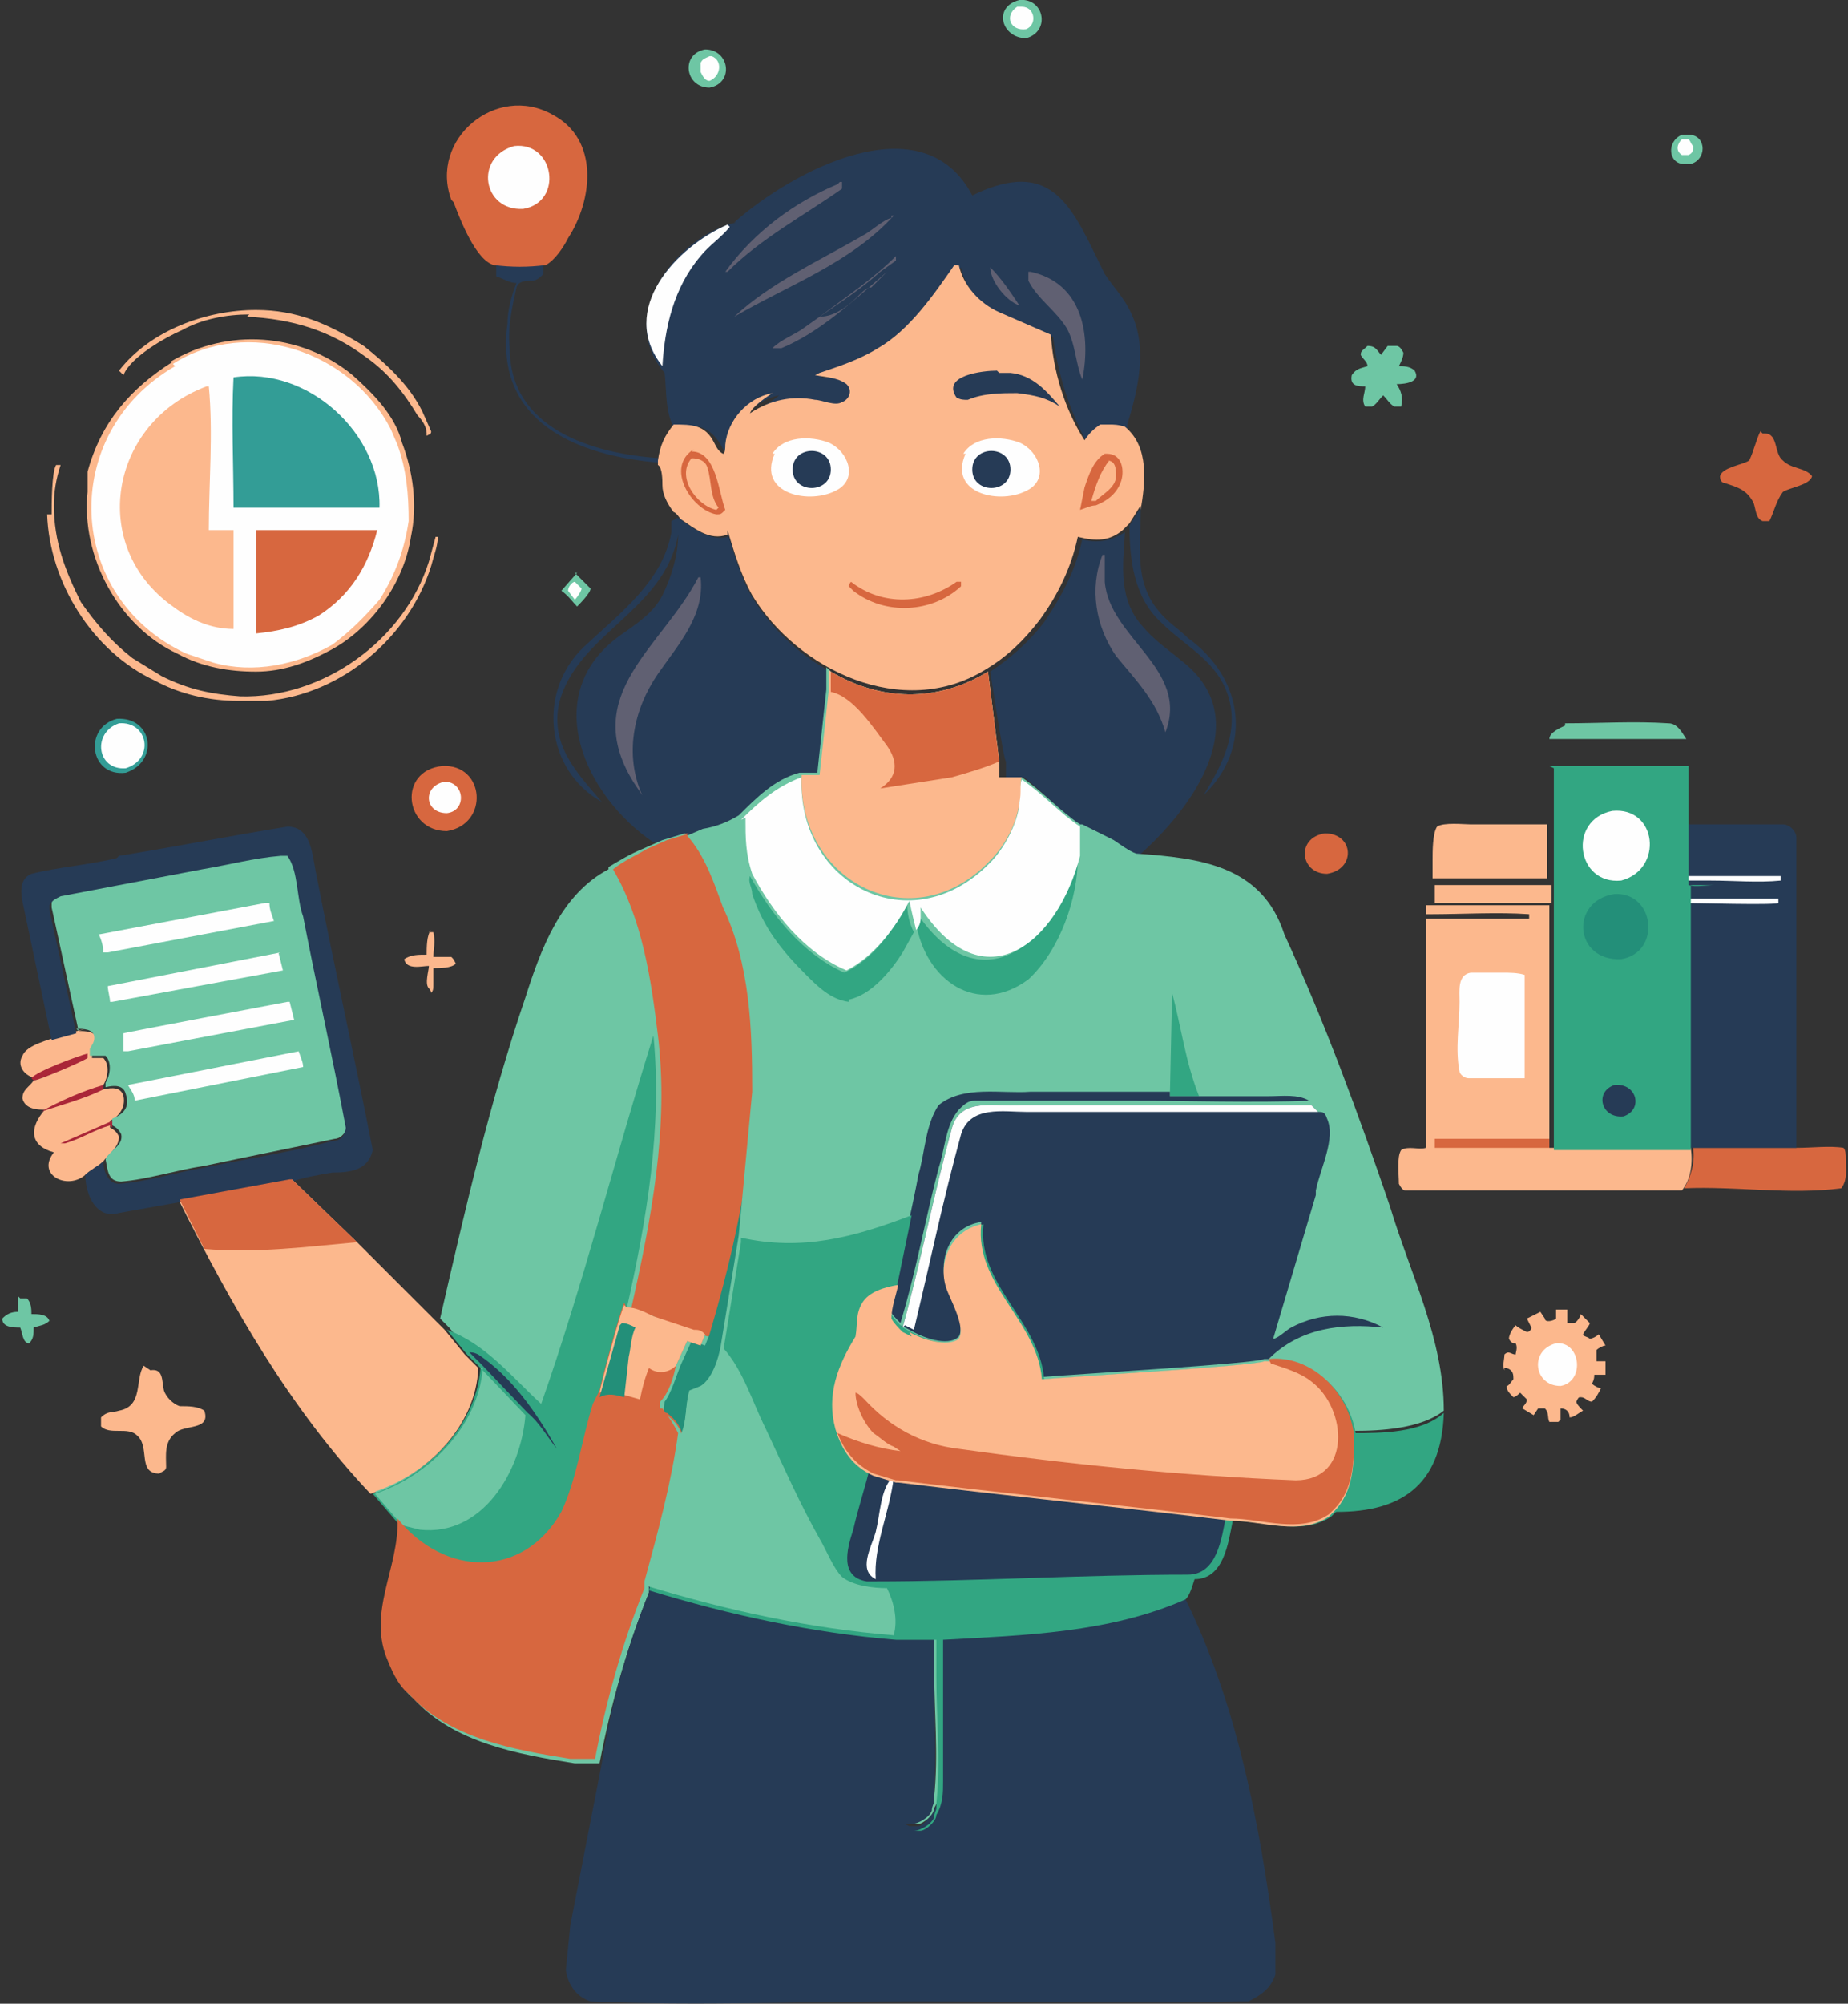 <?xml version="1.0" encoding="UTF-8"?><svg id="a" xmlns="http://www.w3.org/2000/svg" viewBox="0 0 82.3 89.2"><rect x="0" y="0" width="82.3" height="89.2" fill="#333333" stroke="none"/><defs><style>.b{fill:#fefefe;}.b,.c,.d,.e,.f,.g,.h,.i,.j,.k{stroke-width:0px;}.c{fill:#6ec6a4;}.d{fill:#339d96;}.e{fill:#aa2638;}.f{fill:#fcb88d;}.g{fill:#606072;}.h{fill:#32a682;}.i{fill:#238f79;}.j{fill:#d7673f;}.k{fill:#263b56;}</style></defs><path class="c" d="M25.6,25.5l.5.5.2.2c0,.2-.5.7-.6.8-.2-.2-.4-.5-.7-.7l.7-.8Z"/><path class="b" d="M25.6,26.7l-.3-.4c0-.2.2-.4.3-.4l.3.3c0,.1-.2.4-.3.5Z"/><path class="c" d="M74.9,6h.4c.7.1.7,1.1,0,1.3h-.3c-.7,0-.8-1-.1-1.3Z"/><path class="b" d="M75,6.2h.2c.1.1.1.2.2.3,0,.2,0,.3-.2.4-.1,0-.2,0-.3,0-.3-.2-.2-.5,0-.7Z"/><path class="c" d="M.9,57.8h.3c.2.2.2.5.2.7.3,0,.7,0,.8.3-.2.2-.4.2-.7.3,0,.3,0,.5-.2.7-.3,0-.3-.5-.4-.7-.3,0-.8,0-.8-.4h0c.2-.2.4-.3.7-.3,0,0,0,0,0,0,0-.2,0-.5,0-.7Z"/><path class="f" d="M19.1,41.5h.2c.1.4,0,.8,0,1.1.3,0,.5,0,.8,0,.1.1.1.1.2.3-.2.2-.7.2-1,.2v.7c0,.2,0,.3-.1.4h0c0,0,0-.1-.1-.2-.2-.2,0-.8,0-1-.3,0-1,.2-1.1-.3h0c.3-.2.6-.2,1-.2,0-.3,0-.9.2-1.1Z"/><path class="c" d="M45.4,0c1.1-.1,1.4,1.4.3,1.7-1.1,0-1.5-1.4-.3-1.7Z"/><path class="b" d="M45.3.3h.2c.6,0,.7.8.2,1-.7.1-1-.6-.4-1Z"/><path class="c" d="M31.4,2.2c1.1,0,1.3,1.5.2,1.7-1.1,0-1.3-1.5-.2-1.7Z"/><path class="b" d="M31.5,2.5h.2c.5.2.4.9-.1,1.1h0c-.2,0-.3-.2-.4-.4,0-.2,0-.3,0-.4.1-.2.2-.2.4-.3Z"/><path class="j" d="M59,37.1c1.3,0,1.4,1.6.1,1.8-1.2,0-1.4-1.6-.1-1.8Z"/><path class="f" d="M11.1,14c-1,0-2.1.2-3,.7-.7.3-2.3,1.2-2.6,2,0,0-.2-.2-.2-.2,1.4-1.8,3.9-2.7,6.1-2.7,1.8,0,3.2.6,4.8,1.6,1,.8,2,1.7,2.6,2.9l.4.9c0,.1,0,.1-.2.2,0,0,0,0,0-.1,0-.3-.2-.6-.4-.8-.6-1-1.3-1.9-2.3-2.6-1.6-1.2-3.3-1.7-5.3-1.8Z"/><path class="c" d="M69.7,32.2c1.5,0,3.1-.1,4.6,0,.4,0,.6.4.8.7-1.9,0-3.9,0-5.8,0-.1,0-.3,0-.3,0,0-.3.5-.5.7-.6Z"/><path class="f" d="M63.9,39.4h5.2s0,.8,0,.8h-5.2v-.8Z"/><path class="k" d="M50.3,23.4l.5-.8v.2c0,1.5-.3,3.1.8,4.4.4.5.9.8,1.3,1.2,2.5,1.8,2.9,4.9.7,7,.8-1.3,1.6-2.8,1.1-4.4-.5-1.6-1.9-2.2-3-3.3-1.2-1.1-1.4-2.8-1.4-4.3Z"/><path class="k" d="M21.9,11.7c.8.1,1.5.2,2.3,0,0,.2,0,.4,0,.5-.1.1-.3.3-.5.3-.3,0-.6,0-.7.3-.2.9-.4,1.8-.3,2.7,0,3.6,3.7,4.7,6.7,4.9h0c0,.1,0,.2,0,.2-3.7-.3-7.4-1.8-6.8-6.2,0-.6.2-1.3.4-1.8-.3,0-.6-.2-.9-.3v-.7Z"/><path class="d" d="M5.2,32c1.6-.1,1.9,1.9.4,2.4-1.6.2-1.9-2-.4-2.4Z"/><path class="b" d="M5.3,32.2c1.3-.1,1.6,1.6.3,2-1.3.1-1.5-1.6-.3-2Z"/><path class="f" d="M3.5,45.9c.3,0,.8,0,.8.4,0,.2-.1.4-.2.5h0s0,.3,0,.3c-.3.1-2.1.9-2.4.9h0c-.5,0-1-.5-.7-1,.2-.5,1.2-.7,1.7-.9l1.1-.3Z"/><path class="e" d="M1.4,48c.2-.3,2.1-1,2.5-1.1v.3c-.3.1-2.2.9-2.4.9h0Z"/><path class="c" d="M61.5,15.8l.3-.4c.1,0,.2,0,.4,0,.1,0,.2.1.3.3,0,.2-.1.4-.2.6.2,0,.5,0,.7.2.3.5-.4.6-.8.6.2.3.3.6.2,1h-.3c-.2-.1-.3-.3-.5-.5-.2.2-.3.4-.5.5-.2,0-.2,0-.3,0-.2-.3,0-.6,0-.9-.3,0-.7,0-.6-.5.2-.3.4-.3.7-.4,0-.2-.2-.3-.3-.5,0-.2.1-.2.3-.4.4,0,.4.2.7.5Z"/><path class="f" d="M2.3,22.9c0-.4,0-1.9.2-2.2.1,0,.1,0,.2,0-.2.6-.3,1.2-.3,1.8,0,1.6.5,2.9,1.2,4.3.7,1,1.4,1.8,2.3,2.5l1.3.8c1.2.6,2.2.8,3.5.9,3.7.1,7.3-2.5,8.4-6l.3-1.1h0c0,0,.1,0,.1,0,0,.4-.2.9-.3,1.3-1,3.2-4,5.7-7.3,6h-1.3c-1.3,0-2.6-.3-3.7-.9-2.8-1.3-4.7-4.4-4.8-7.4Z"/><path class="j" d="M78.5,19.3h.1c.6,0,.4.9.8,1.2.4.4,1,.3,1.3.7h0c-.1.4-1,.5-1.3.7-.3.4-.4.9-.6,1.3h-.3c-.3-.1-.3-.5-.4-.8-.3-.6-.7-.7-1.3-.9-.1,0-.2-.1-.2-.3.1-.4,1-.5,1.3-.7.2-.4.3-.9.5-1.3Z"/><path class="j" d="M19.7,34.1c1.9-.1,2.1,2.6.2,2.9-1.9,0-2.2-2.7-.2-2.9Z"/><path class="b" d="M19.8,34.8c.9,0,1,1.3.1,1.4-1,0-1.1-1.2-.1-1.4Z"/><path class="f" d="M6.7,61c.6-.1.5.5.6.9.1.3.4.6.7.7.4,0,.8,0,1.1.2.3.9-.9.6-1.3,1-.5.4-.4,1-.4,1.5,0,.2-.2.2-.3.3-1,0-.4-1.2-1-1.7-.4-.4-1.2,0-1.6-.4,0-.2,0-.3,0-.4.3-.3.5-.2.8-.3,1.1-.2.7-1.4,1.1-2Z"/><path class="f" d="M63.8,39.1v-.8c0-.4,0-1.2.2-1.5.3-.2,1.2-.1,1.5-.1,1.1,0,2.3,0,3.4,0v2.4s-5.2,0-5.2,0Z"/><path class="h" d="M60.3,63.8c1.2,0,3,0,4-.9-.1,3.3-2,4.5-5.1,4.4l.2-.2c.8-.9.9-2.2.9-3.3Z"/><path class="j" d="M80,51.1c.7,0,1.5-.1,2.1,0,.1.1.1.3.1.5,0,.4.1.9-.2,1.3-2.3.3-4.7-.1-7,0,.3-.5.5-1.2.4-1.8h-.2c0,0,4.8,0,4.8,0Z"/><path class="f" d="M69.3,58.3h.5c0,.2,0,.4,0,.6h.3c.1,0,.3-.3.3-.4l.4.4c0,.1-.2.3-.3.5,0,.1.2.1.3.2.1,0,.3-.1.4-.2l.3.5c-.1,0-.3.1-.4.2,0,.2,0,.4,0,.5h.4s0,.1,0,.1c0,.2,0,.3,0,.5-.2,0-.3,0-.5,0,0,.1,0,.2-.1.4.1.1.3.2.4.2-.1.2-.2.4-.4.6-.2,0-.3-.2-.5-.2-.1,0-.1,0-.2.2,0,.1.2.3.3.4-.2.1-.4.3-.6.3,0-.3-.2-.4-.4-.4h0c0,.2,0,.4,0,.5h0s-.1.1-.1.1h-.4c-.1-.2,0-.4-.2-.6h-.3s-.2.3-.2.3h0s-.5-.3-.5-.3c0-.1.2-.2.2-.4,0,0-.2-.2-.3-.3,0,0-.2.2-.3.2-.2-.2-.3-.3-.3-.5.1,0,.2-.2.3-.3,0-.2,0-.4-.3-.5h-.1c0,.1,0,.1,0,.1-.1-.2,0-.5,0-.7.2-.2.3,0,.5,0,0-.1.1-.3,0-.5-.1,0-.2,0-.3-.2,0-.2.2-.5.3-.6.1.1.3.2.5.3.1,0,.2-.1.2-.2l-.2-.4.6-.3.2.3c0,.2.4.1.5,0v-.4Z"/><path class="b" d="M69.3,59.8c1.1-.1,1.3,1.7.2,1.9-1.2,0-1.4-1.6-.2-1.9Z"/><path class="f" d="M3.9,47.1c.2,0,.5,0,.7,0,.3.3.2.9,0,1.2v.2c.4-.1.8-.1.9.3.1.5-.2.9-.6,1.1v.3c.2.1.3.2.4.4,0,.5-.5.8-.7,1.1-.2.2-.6.4-.8.6-.8.7-2.2,0-1.4-1-1.1-.3-1.1-1.1-.4-1.9h-.1c-.4,0-.8-.1-.9-.5,0-.4.3-.5.5-.8h0c.2,0,2.1-.8,2.4-1Z"/><path class="e" d="M4.9,50.1c-.7.2-1.3.6-2,.8h-.2c0,0,0,0,0,0h0s0,0,0,0l2.3-1v.3Z"/><path class="e" d="M1.8,49.5c.9-.5,1.8-.9,2.8-1.2v.2c-.8.4-1.9.7-2.8,1Z"/><path class="j" d="M20.1,8.9c-1-2.7,2-5.2,4.5-3.8,2.1,1.1,1.8,3.8.7,5.5-.2.4-.6,1-1,1.2-.8.1-1.5.1-2.3,0-.8-.2-1.5-2-1.8-2.8Z"/><path class="b" d="M22.9,6.5c1.8-.2,2.2,2.5.4,2.8-1.8.1-2.2-2.3-.4-2.8Z"/><path class="k" d="M5.3,38.1c2.5-.4,5-.9,7.5-1.3,1.1,0,1.1,1.3,1.3,2.2.8,4.1,1.7,8.1,2.5,12.2-.2.9-1,1-1.8,1-.6.1-1.2.2-1.8.4l-4.9.9-2.8.5c-1,.3-1.5-.8-1.5-1.7.2-.2.6-.4.8-.6,0,.4.2,1,.7,1,1.3-.1,2.5-.5,3.7-.7,1.9-.4,3.9-.7,5.8-1.2.3,0,.6-.2.5-.5-.6-3.1-1.3-6.2-1.9-9.4-.2-.9-.2-2-.7-2.7-.1,0-.2,0-.3,0-1.2.2-2.3.4-3.5.6-2.1.4-4.2.8-6.3,1.2-.1,0-.3.1-.4.3,0,0,0,.2,0,.2.4,1.8.8,3.7,1.2,5.5l-1.1.3-1.2-5.7c-.1-.5-.4-1.4.3-1.7,1.2-.3,2.6-.4,3.8-.7Z"/><path class="k" d="M75.1,36.7c1.4,0,2.9,0,4.3,0,.3,0,.6.3.6.6,0,4.6,0,9.2,0,13.8h-4.8s0,0,0,0v-10.8c0-.1,0-.2,0-.3v-.7s1.1,0,1.1,0c-.3,0-.8,0-1.1,0v-.3c0-.8,0-1.5,0-2.3Z"/><path class="b" d="M75.1,40c1.4,0,2.8,0,4.1,0,0,0,0,0,0,0v.2c-.2.1-3.7,0-4.2,0,0-.1,0-.2,0-.3Z"/><path class="b" d="M75.1,39h4.2c0,0,0,0,0,0v.2c-1,.1-2.1,0-3.1,0-.3,0-.8,0-1.1,0v-.3Z"/><path class="f" d="M69,40.3v10.4s0,.4,0,.4h6.1s0,0,0,0h.2c.1.7,0,1.4-.4,1.9h-12.3c-.1,0-.2-.1-.3-.3,0-.4-.1-1.2.1-1.5.3-.2.8,0,1.1-.1v-10.2s4.6,0,4.6,0h0c0,0,0-.2,0-.2-1.4-.1-3,0-4.4,0-.1,0,0,0-.2,0,0-.1,0-.2,0-.4h5.1Z"/><path class="j" d="M63.9,51.1c0-.1,0-.3,0-.4h5.1s0,.4,0,.4c-1.7,0-3.5,0-5.2,0Z"/><path class="b" d="M65.4,43.3c.5,0,1,0,1.5,0,.3,0,.7,0,1,.1,0,1.1,0,2.2,0,3.3,0,.3,0,1,0,1.3,0,0-.3,0-.4,0-.7,0-1.4,0-2.1,0-.2,0-.4-.2-.4-.3-.2-1,0-2.1,0-3.1,0-.5-.1-1.2.5-1.3Z"/><path class="k" d="M48.1,24c.8.2,1.3.1,2-.3-.1,1.5-.3,3,.8,4.2.5.6,1.1,1,1.7,1.5,3.4,2.6.5,6.6-1.9,8.7-.3,0-.7-.4-1-.6l-.6-.3-.8-.4h-.1c-.9-.6-1.7-1.5-2.6-2.2-.3,0-.6,0-.8,0v-.7c-.1,0-.7-4-.7-4,.9-.6,1.7-1.3,2.4-2.2.8-1.2,1.4-2.3,1.7-3.7Z"/><path class="g" d="M49.2,24.7c0,0,0,1,0,1.2.2,2.5,3.8,3.9,2.7,6.7-.4-1.4-1.3-2.3-2.2-3.4-.9-1.3-1.2-3-.6-4.5Z"/><path class="f" d="M13,52.5l2.9,2.8c.2.2,3.8,3.8,3.9,3.9l.9,1.1.6.6c-.1,2.6-2.3,4.8-4.8,5.6-3.6-3.8-6.2-8.4-8.5-13l4.9-.9Z"/><path class="j" d="M13,52.5l2.9,2.8c-2.2.2-4.5.5-6.8.3l-1.1-2.2,4.9-.9Z"/><path class="k" d="M30.1,23.1h0c0-.1.3,0,.3.1.6.4,1.3.9,2,.7v-.2c.3,1,.6,2,1.1,2.9.9,1.4,2,2.5,3.5,3.3v1c0,0-.5,3.7-.5,3.7h-.8c-1.1.4-1.9,1.1-2.7,1.9h0c-.5.2-1,.4-1.6.6l-.7.3c-.1,0-.2-.1-.3-.2h0s-1,.3-1,.3h-.3c-3.1-2.1-5.1-6.6-1.5-9.2.7-.5,1.5-1,1.9-1.8.4-.8.7-1.8.7-2.7h0c-.6,3.4-4.5,4.4-5.3,7.5-.4,1.9.8,3.1,1.9,4.4-2.5-1.4-2.9-4.9-.8-6.9,1.6-1.5,3.5-2.9,3.9-5.1v-.5Z"/><path class="g" d="M31.2,25.7c.2,1.7-1,3-1.9,4.3-1.1,1.6-1.5,3.6-.7,5.4l-.4-.6c-2.4-3.9,1.3-6,2.9-9.1Z"/><path class="h" d="M69,34.1h6.2c0,1.4,0,3.6,0,5v.3c.3.1.8,0,1.2,0h-1.1s0,.7,0,.7c0,.1,0,.2,0,.3v10.8s-6.1,0-6.1,0v-.4s0-10.4,0-10.4v-.2s0-.7,0-.7v-.3c0-1.2,0-3.8,0-5Z"/><path class="k" d="M71.9,48.3c1-.1,1.3,1.1.4,1.4-1,.1-1.3-1.1-.4-1.4Z"/><path class="i" d="M71.9,39.8c1.8-.1,2.1,2.6.3,2.9-2.1.1-2.3-2.6-.3-2.9Z"/><path class="b" d="M71.8,36.1c2-.2,2.3,2.6.4,3.1-2,.2-2.4-2.7-.4-3.1Z"/><path class="c" d="M3.5,45.9c-.4-1.8-.8-3.7-1.2-5.5,0,0,0-.2,0-.2,0-.1.2-.2.4-.3,2.1-.4,4.2-.8,6.3-1.2,1.2-.2,2.3-.5,3.5-.6.1,0,.2,0,.3,0,.5.7.4,1.9.7,2.7.6,3.1,1.3,6.2,1.9,9.4,0,.3-.3.5-.5.5-1.9.4-3.9.8-5.8,1.2-1.3.2-2.5.6-3.7.7-.6,0-.6-.5-.7-1,.2-.4.8-.6.7-1.1-.1-.2-.2-.3-.4-.4v-.3c.5-.2.8-.5.6-1.1-.1-.4-.5-.4-.9-.3v-.2c.2-.3.3-.9,0-1.2-.2,0-.5,0-.7,0v-.3s0,0,0,0c.1-.2.2-.3.2-.5,0-.4-.5-.4-.8-.4Z"/><path class="b" d="M13.2,46.8h.1c.1.3.2.5.2.7l-7.5,1.5h0c0-.3-.2-.5-.3-.7l7.6-1.5Z"/><path class="b" d="M12.7,44.6c0,0,.1,0,.2,0l.2.8-7.4,1.4c0,0-.2,0-.2,0v-.8c-.1,0,7.3-1.4,7.3-1.4Z"/><path class="b" d="M11.8,40.2c0,0,.2,0,.2,0,0,.3.1.5.2.8l-7.4,1.4c0,0-.2,0-.2,0,0-.3-.1-.6-.2-.8l7.4-1.4Z"/><path class="b" d="M12.4,42.4h0s.2.8.2.8l-7.6,1.4h-.1c0-.2-.1-.5-.1-.7l7.7-1.5Z"/><path class="k" d="M32.7,9.9c2.6-2.3,8.4-5.4,10.6-1.2h0c3.7-1.8,4.5.7,5.9,3.5.4.6.9,1.1,1.2,1.8.7,1.5.3,3.3-.2,4.9v.3c-.3-.1-.5-.2-.7-.3h-.4c-.3.3-.5.5-.7.8-.8-1.5-1.3-3.1-1.5-4.7l-2.3-1c-.9-.4-1.6-1.1-1.8-2.1-.9,1.3-2,2.9-3.4,3.7-.8.5-1.7.8-2.6,1.1h-.2c0,0,0,.1,0,.1.5,0,1,0,1.4.4.2.3,0,.7-.2.8-.3.1-.9,0-1.2-.1-1-.2-2.1,0-2.9.6,0-.3.8-.7,1-.9-1.1.2-2,1.2-2.1,2.3,0,.1,0,.3-.1.4-.2-.1-.3-.3-.4-.5-.5-.8-1-.9-1.8-.8l-.2.2c-.5-.8-.4-1.7-.5-2.6-2.2-2.5.5-6.1,3.2-6.7Z"/><path class="g" d="M44.1,11.9h0c.5.5.9,1.1,1.3,1.7-.6-.2-1.3-1.1-1.3-1.7Z"/><path class="g" d="M39.9,11.4c-1,1-2.2,1.8-3.4,2.7.7,0,1.3-.5,1.8-1,.1-.1.2-.2.4-.3,0,0,0,0,.1,0,0,0,.1-.1.2-.2l.5-.5h0c-1.5,1.3-3,2.7-4.7,3.4h0c0,0-.1,0-.2,0h-.2c.4-.4,1-.6,1.4-.9,1.1-.8,2.4-1.6,3.4-2.5l.7-.5Z"/><path class="g" d="M37.4,8.1h.1c0,.1,0,.2,0,.3-1.7,1.2-3.6,2.2-5.1,3.7h-.1c0,0,0,0,0,0h0c1.3-1.8,3.1-3.1,5-3.9Z"/><path class="g" d="M39.7,9.6h.1c-1.9,2.1-4.7,3.1-7.1,4.5h0s0,0,0,0c1.6-1.5,3.8-2.5,5.7-3.6.4-.2.9-.7,1.3-.8Z"/><path class="g" d="M45.9,12.1c2.3.5,2.7,2.8,2.3,4.8-.3-.7-.3-1.6-.7-2.3-.5-.8-1.3-1.3-1.7-2.1,0-.2,0-.3,0-.4Z"/><path class="b" d="M32.5,10.1c-.4.5-.9.8-1.3,1.3-1.2,1.4-1.6,3.2-1.7,4.9-2-2.5.6-5.3,2.9-6.3Z"/><path class="f" d="M7.6,16.1c2.5-1.5,5.8-1.3,8.1.6.9.8,1.9,1.8,2.2,3,.5,1.3.7,2.8.4,4.2-.3,2-1.7,4-3.5,5-1.1.6-2.2,1-3.4,1-1.2,0-2.4-.2-3.5-.8-2.6-1.2-4.3-4.3-4-7.2v-.9c.6-2.2,1.9-3.7,3.8-4.9Z"/><path class="b" d="M7.7,16.2c3.3-2.1,7.9-.6,9.7,2.9l.3.7c.4,1.1.5,2.2.5,3.4-.2,1.3-.6,2.4-1.3,3.5-.7.8-1.3,1.4-2.1,2-1.6.9-3.5,1.3-5.3.8l-1.2-.4c-5.4-2.5-5.7-9.8-.5-12.8Z"/><path class="j" d="M13.2,23.6h3.6c-.4,1.6-1.2,2.9-2.6,3.8-.9.5-1.8.7-2.8.8v-4.6s1.7,0,1.7,0Z"/><path class="d" d="M10.4,16.8c3.3-.5,6.6,2.5,6.5,5.8h-6.5c0-1.9-.1-3.9,0-5.8Z"/><path class="f" d="M9.3,17.2h0c.2,2.1,0,4.3,0,6.4h1.1s0,4.4,0,4.4c-1,0-1.9-.4-2.7-1-3.8-2.7-2.8-8.2,1.5-9.8Z"/><path class="f" d="M42.7,11.8c.2.9.9,1.7,1.8,2.1l2.3,1c.1,1.6.6,3.3,1.5,4.7.2-.3.4-.5.7-.7h.4c.2,0,.4,0,.7.1,1.1.9.9,2.5.7,3.7v-.2s-.5.8-.5.8l-.3.3c-.6.5-1.2.5-2,.3-.3,1.4-.9,2.6-1.7,3.7-.7.9-1.4,1.6-2.4,2.2-3.7,2.3-8.4,0-10.4-3.3-.5-.9-.8-1.9-1.1-2.9v.2c-.8.3-1.5-.3-2.1-.7,0,0-.2-.3-.3-.3h0c0,.1,0,0,0,0-.3-.4-.5-.8-.5-1.2,0-.2,0-.8-.2-.9h0c0-.1,0-.2,0-.2h0c.1-.7.3-1.1.7-1.6.8,0,1.4,0,1.8.8.1.2.2.4.4.5.1,0,.1-.3.1-.4.1-1.1,1-2.1,2.1-2.3-.3.2-.9.6-1,.9.9-.6,1.9-.8,2.9-.6.3,0,.9.3,1.2.1.3-.1.5-.5.2-.8-.4-.3-.9-.3-1.4-.4h0c0,0,.2-.1.2-.1.9-.3,1.8-.6,2.6-1.1,1.4-.8,2.5-2.4,3.4-3.7Z"/><path class="j" d="M42.7,25.9h.1c0,0,0,.2,0,.2-1.3,1.2-3.4,1.3-4.8.2l-.2-.2c0,0,0-.1.1-.2,1.4,1.1,3.3,1,4.7,0Z"/><path class="j" d="M49.3,20.2c.7,0,.8.8.6,1.3-.2.5-.6.8-1.1,1-.2,0-.4.1-.7.2l.2-1c.2-.6.4-1.2.9-1.5Z"/><path class="f" d="M49.3,20.5c.4,0,.4.4.4.7,0,.5-.6.8-.9,1.1h-.2c0,.1,0,0,0,0,.2-.7.4-1.3.8-1.8Z"/><path class="k" d="M44.5,16.6h.5c1,.1,1.6.8,2.2,1.5-.6-.4-1.1-.5-1.9-.6-.7,0-1.5,0-2.2.3-.2,0-.3,0-.5-.1-.7-1,1.2-1.2,1.8-1.2Z"/><path class="j" d="M30.8,20.1c1.1,0,1.2,1.8,1.5,2.6-.2.2-.2.2-.4.2-1.1-.2-2.3-2.1-1-2.9Z"/><path class="f" d="M30.8,20.4c.3,0,.6.1.7.4.2.6.1,1.3.5,1.8h0c0,0-.1.1-.1.1-.9-.2-1.8-1.5-1.1-2.3Z"/><path class="b" d="M34.4,20.2c.5-.8,1.7-.8,2.5-.5.9.4,1.3,1.6.4,2.1-1.2.7-3.6.2-2.8-1.6Z"/><path class="b" d="M42.9,20.2c.5-.8,1.7-.8,2.5-.5.9.4,1.3,1.6.4,2.1-1.2.7-3.6.2-2.8-1.6Z"/><path class="c" d="M30.4,37.1c.1,0,.2,0,.3.2.8.9,1.2,2.1,1.6,3.2,1.2,2.5,1.4,5.5,1.3,8.2l-.6,6.4-.8,4.9c-.1.6-.4,1.5-.9,1.8l-.5.2c-.2.6-.2,1.4-.4,2-.3,2.2-.9,4.4-1.5,6.6v.3c-1,2.5-1.7,5-2.2,7.6h-1.1c-2.5-.4-5.4-.9-7.2-2.9-.4-.3-.7-.9-.9-1.4-1-2.2.5-4.2.4-6.4l-1.2-1.4c2.4-.8,4.6-3,4.8-5.6l-.6-.6-.9-1.1-.4-.4c1.1-4.8,2.2-9.6,3.8-14.3.7-2.2,1.6-4.6,3.7-5.7h0c0,0,0-.1,0-.1.5-.3,1-.6,1.5-.8l.9-.4,1-.3h0Z"/><path class="h" d="M29.1,46.1c.4,4.1-.3,8.2-1.2,12.2-.1.4-.9,3.4-1.1,3.9l-.3.6c-.5,1.6-.6,3.3-1.4,4.8-1.7,3-5.2,3-7.3.3l-1.2-1.4c2.4-.8,4.6-3,4.8-5.6l-.6-.6-.9-1.1c1.7.6,2.9,2.1,4.2,3.3,1.9-5.4,3.3-11,5-16.4Z"/><path class="k" d="M20.8,60.2c.2,0,.3,0,.5.1,1.5,1,2.6,2.6,3.5,4.2h0c-.4-.5-.8-1.2-1.3-1.6l-2-2.1-.6-.6Z"/><path class="c" d="M21.4,60.9l2,2.1c-.2,2.5-1.9,5.4-4.7,5.1l-.8-.2h0s-1.2-1.4-1.2-1.4c2.4-.8,4.6-3,4.8-5.6Z"/><path class="j" d="M30.4,37.1c.1,0,.2,0,.3.2.8.9,1.2,2.1,1.6,3.2,1.2,2.5,1.4,5.5,1.3,8.2l-.6,6.4-.8,4.9c-.1.6-.4,1.5-.9,1.8l-.5.2c-.2.6-.2,1.4-.4,2-.1-.4-.3-.7-.7-1h-.1c-.1-.3,0-.3,0-.5.3-.4.5-1.1.7-1.6l.5-1.1.6.2.2-.5c-.2,0-.3-.1-.5-.2l-1.8-.6c-.3-.2-.8-.3-1.2-.4.9-4,1.7-8.1,1.2-12.2-.3-2.5-.7-5.2-2-7.4h0c.5-.4,1-.6,1.5-.9l.9-.4,1-.3h0Z"/><path class="i" d="M32.3,40.4c1.2,2.5,1.4,5.5,1.3,8.2l-.6,6.4-.8,4.9c-.1.6-.4,1.5-.9,1.8l-.5.2c-.2.6-.2,1.4-.4,2-.1-.4-.3-.7-.7-1h-.1c-.1-.3,0-.3,0-.5.3-.4.5-1.1.7-1.6l.5-1.1.6.2.2-.5c1.8-6.1,3-12.8,1-19Z"/><path class="j" d="M27.9,58.2c.4,0,.8.2,1.2.4l1.8.6c.2,0,.3,0,.5.2l-.2.5-.6-.2-.5,1.1c-.1.5-.3,1.2-.7,1.6,0,.2,0,.2,0,.3h.1c.3.4.5.7.7,1.1-.3,2.2-.9,4.4-1.5,6.6v.3c-1,2.5-1.7,5-2.2,7.6h-1.1c-2.5-.4-5.4-.9-7.2-2.9-.4-.3-.7-.9-.9-1.4-1-2.2.5-4.2.4-6.4,2.1,2.6,5.6,2.7,7.3-.3.7-1.5.9-3.2,1.4-4.8l.3-.6c.1-.5.9-3.5,1.1-3.9Z"/><path class="f" d="M27.9,58.2c.4,0,.8.2,1.2.4l1.8.6c.2,0,.3,0,.5.2l-.2.5-.6-.2-.5,1.1c-.3.3-.8.4-1.2.1-.2.5-.3.9-.4,1.4l-.7-.2h0c-.4-.2-.7-.2-1.1-.1.1-.5.9-3.5,1.1-3.9Z"/><path class="i" d="M27.7,58.9c.2,0,.4.1.6.2h0c-.2.4-.2.9-.3,1.3l-.2,1.8c-.4-.1-.7-.2-1.1,0l.9-3.2Z"/><path class="k" d="M28.8,70.6c3.6,1.1,7.2,1.9,11,2.2h1.8s0,1.6,0,1.6c0,1.8.1,3.8,0,5.6h0c0,.2,0,.2,0,.3,0,.1,0,.2-.1.3h0c-.2.4-.6.6-.9.6h-.3s0,0,0,0c0,0,0,0,.2.1h0c.1,0,.3,0,.4,0h0s0,0,0,0h0c.2,0,.6-.5.7-.7h0c.4-.9.2-1.9.3-2.8,0-1.6,0-3.4,0-5,3.7-.2,7.4-.4,10.8-1.8h0c2.4,4.8,3.4,10.2,4.1,15.5,0,.5,0,.9,0,1.4-.2.6-.6.9-1.2,1.2h-.1s-.3,0-.3,0c-4.8.1-9.7,0-14.6,0-4.8,0-9.6.2-14.3,0-.6-.2-1-.7-1.1-1.4l.2-2,1.4-7.2c.4-2.6,1.1-5.1,2.1-7.6v-.3Z"/><path class="c" d="M37,29.9c2.2,1.3,4.7,1.4,7,0l.5,4v.7c.4,0,.7,0,1,0,.9.6,1.7,1.5,2.6,2.1h.1s.8.4.8.4l.6.3c.3.2.7.5,1,.6,2.8.2,5.6.5,6.6,3.6,1.8,3.9,3.3,8,4.7,12.1.9,3,2.4,5.9,2.4,9.1-1,.8-2.8.9-4,.9,0,1.1,0,2.4-.9,3.3l-.2.2c-1.3.9-3,.2-4.4.2-.2,1-.4,2.6-1.7,2.6-.1.3-.2.7-.4.9h0c-3.4,1.5-7.2,1.6-10.8,1.8,0,2.1,0,4.2,0,6.3,0,.5,0,1-.3,1.5h0c0,.3-.5.7-.7.7h0s0,0,0,0h0c-.1,0-.3,0-.4,0h0c0,0-.1,0-.2,0h0c0,0,.3,0,.3,0,.3,0,.8-.3.9-.6h0c0-.2.1-.3.1-.4,0,0,0-.2,0-.2h0c.2-1.9,0-3.8,0-5.7v-1.6s-1.8,0-1.8,0c-3.7-.3-7.4-1.1-11-2.2.6-2.2,1.2-4.4,1.5-6.6.3-.6.2-1.3.4-2l.5-.2c.5-.3.8-1.2.9-1.8l.8-4.9.6-6.4c0-2.8-.1-5.7-1.3-8.2-.4-1.1-.8-2.3-1.6-3.2l.7-.3c.6-.1,1.1-.3,1.6-.6h0c.8-.8,1.6-1.6,2.7-1.9h.8s.4-3.7.4-3.7v-1Z"/><path class="h" d="M52.2,44.2c.4,1.5.6,3.1,1.2,4.6h-1.3s.1-4.6.1-4.6Z"/><path class="h" d="M37.8,44.6c-.8-.1-1.4-.7-1.9-1.2-1.1-1.1-1.9-2.1-2.4-3.6,0-.3-.2-.5-.1-.8,1,1.8,2.4,3.5,4.2,4.3,1.3-.6,2.2-1.9,2.8-3.1,0,.5.1.9.3,1.3l-.5.9c-.5.8-1.4,1.9-2.4,2.1Z"/><path class="h" d="M48,38.2c0,1.8-.8,4.1-2.2,5.4-2.3,1.7-4.6,0-5-2.5,0-.2,0-.4,0-.5,2.8,4.2,6.1,1.5,7.1-2.3Z"/><path class="k" d="M52.1,48.8c1.4,0,3,0,4.4,0,.6,0,1.3-.1,1.8.2h.1c-2.7.1-5.4,0-8.1,0-2.3,0-4.6,0-6.9,0-.3,0-.5.2-.7.4-.6.7-.6,1.7-.9,2.6-.6,2.3-1,4.6-1.7,6.9-.2-.2-.4-.4-.5-.6,0-.5.2-1,.3-1.5.3-1.1.8-3.4,1-4.5.3-1,.3-2.2.9-3.1,1.1-.9,2.8-.5,4.1-.6,2.1,0,4.1,0,6.2,0Z"/><path class="b" d="M33,36.5c.8-.8,1.6-1.5,2.7-1.9-.2,4.8,4.9,7.4,8.4,3.8.6-.6,1.2-1.7,1.3-2.6,0-.4,0-.8.1-1.1.9.6,1.7,1.5,2.6,2.1,0,.4,0,.9,0,1.3-1,3.9-4.3,6.6-7.1,2.3,0,.2,0,.4,0,.5,0,.2-.1.4-.2.5-.1-.4-.2-.8-.3-1.3-.6,1.2-1.6,2.5-2.8,3.1-1.9-.8-3.3-2.6-4.2-4.3-.3-.9-.3-1.6-.3-2.5Z"/><path class="f" d="M37,29.9c2.2,1.3,4.7,1.4,7,0l.5,4v.7c.4,0,.7,0,1,0-.1.3,0,.7-.1,1.1-.1.9-.6,1.9-1.3,2.6-3.4,3.6-8.6,1-8.4-3.8h.8s.4-3.7.4-3.7v-1Z"/><path class="j" d="M37,29.9c2.2,1.3,4.7,1.4,7,0l.5,4c-.7.3-1.4.5-2.1.7l-3.2.5c.8-.5.8-1.2.3-1.9-.6-.8-1.5-2.2-2.5-2.4v-1Z"/><path class="k" d="M40.2,59.1c.8-2.9,1.4-6,2.2-8.9.4-1.4,2-.9,3.1-1,3.2,0,9.7,0,12.9,0l.3.3h0c0,0,0,0,0,0,.2,0,.3,0,.4.3.4.9-.3,2.2-.5,3.2v.2c0,0-1.9,6.4-1.9,6.4h0c.2,0,.6-.4.8-.5,1.3-.7,2.8-.7,4.1,0-1.8-.2-3.7,0-5.1,1.4h-.2c0,.1,0,0,0,0-.3.2-8.8.7-9.9.8-.2-2.6-3-4.2-2.7-6.9-1.4.2-2,1.7-1.5,3,.2.5.8,1.6.5,2.1-.5.5-1.7,0-2.2-.3l-.4-.2Z"/><path class="b" d="M40.2,59.1c.8-2.9,1.4-6,2.2-8.9.4-1.4,2-.9,3.1-1,3.2,0,9.7,0,12.9,0l.3.3h0c0,0,0,0,0,0-4.3,0-8.7,0-13,0-1,0-2.5-.3-2.9,1-.8,2.9-1.4,5.8-2.1,8.7l-.4-.2Z"/><path class="h" d="M33,55.1h0c2.7.6,5,0,7.6-1l-.6,2.9c-.1.5-.3,1-.3,1.5.1.2.3.4.5.6l.4.2c.5.3,1.7.7,2.2.3.3-.5-.3-1.6-.5-2.1-.5-1.2.1-2.7,1.5-3-.3,2.7,2.5,4.3,2.7,6.9,1.1-.1,9.6-.6,9.9-.8h0s.2,0,.2,0c1.9-.2,3.6,1.5,3.8,3.4,0,1.1,0,2.4-.9,3.3l-.2.2c-1.3.9-3,.2-4.4.2-.2,1-.4,2.6-1.7,2.6-.1.3-.2.7-.4.9h0c-3.4,1.5-7.2,1.6-10.8,1.8,0,2.1,0,4.2,0,6.3,0,.5,0,1-.3,1.5h0c0,.3-.5.7-.7.7h0s0,0,0,0h0c-.1,0-.3,0-.4,0h0c0,0-.1,0-.2,0h0c0,0,.3,0,.3,0,.3,0,.8-.3.9-.6h0c0-.2.1-.3.1-.4,0,0,0-.2,0-.2h0c.2-1.9,0-3.8,0-5.7v-1.6s-1.8,0-1.8,0c-3.7-.3-7.4-1.1-11-2.2.6-2.2,1.2-4.4,1.5-6.6.3-.6.2-1.3.4-2l.5-.2c.5-.3.8-1.2.9-1.8l.8-4.9Z"/><path class="k" d="M38.7,65.5l1,.3h.1c4.9.6,9.9,1.1,14.8,1.7-.2,1-.4,2.6-1.7,2.6-4.7,0-9.4.3-14,.3h-.3c-1.2-.2-.9-1.4-.6-2.3.2-.9.5-1.8.7-2.6Z"/><path class="b" d="M39.7,65.8h.1c-.2,1.6-.9,3-.8,4.5h0c-.8-.4-.2-1.4,0-2.1.2-.8.2-1.8.7-2.4Z"/><path class="c" d="M32.2,60c.9,1,1.3,2.4,1.9,3.6.8,1.7,1.5,3.3,2.4,4.9.3.5.6,1.3,1,1.7.5.4,1.4.5,2,.5.3.6.5,1.4.3,2.1-3.7-.3-7.4-1.1-11-2.2.6-2.2,1.2-4.4,1.5-6.6.3-.6.2-1.3.4-2l.5-.2c.5-.3.8-1.2.9-1.8Z"/><path class="f" d="M40.5,59.3c.5.3,1.7.7,2.2.3.3-.5-.3-1.6-.5-2.1-.5-1.2.1-2.7,1.5-3-.3,2.7,2.5,4.3,2.7,6.9,1.1-.1,9.6-.6,9.9-.8h0s.2,0,.2,0c1.9-.2,3.6,1.5,3.8,3.4,0,1.1,0,2.4-.9,3.3l-.2.2c-1.3.9-3,.2-4.4.2-4.9-.6-9.9-1.1-14.8-1.7h-.1c0,0-1-.3-1-.3-.9-.4-1.4-1.1-1.7-2.1-.4-1.5.1-2.8.9-4.1h0c.1-.6,0-1,.3-1.5.3-.5,1-.7,1.6-.8-.1.5-.3,1-.3,1.5.1.2.3.4.5.6l.4.2Z"/><path class="j" d="M56.5,60.5c1.9-.2,3.6,1.5,3.8,3.4,0,1.1,0,2.4-.9,3.3l-.2.2c-1.3.9-3,.2-4.4.2-4.9-.6-9.9-1.1-14.8-1.7h-.1c0,0-1-.3-1-.3-.8-.4-1.3-1-1.6-1.8.9.4,1.9.7,2.8.8l-.3-.2c-.3-.1-.6-.4-.9-.6-.4-.4-.8-1.2-.8-1.8.1,0,.3.2.4.3,1.1,1.2,2.5,2,4.2,2.2,5,.7,10,1.2,15,1.4,2.5,0,2.3-3.2.7-4.4-.5-.4-1.2-.6-1.8-.8,0,0,0,0-.1-.2h.2Z"/><path class="k" d="M37,20.9c0,1.1-1.7,1.1-1.7,0,0-1.1,1.7-1.1,1.7,0Z"/><path class="k" d="M45,20.9c0,1.1-1.7,1.1-1.7,0,0-1.1,1.7-1.1,1.7,0Z"/></svg>